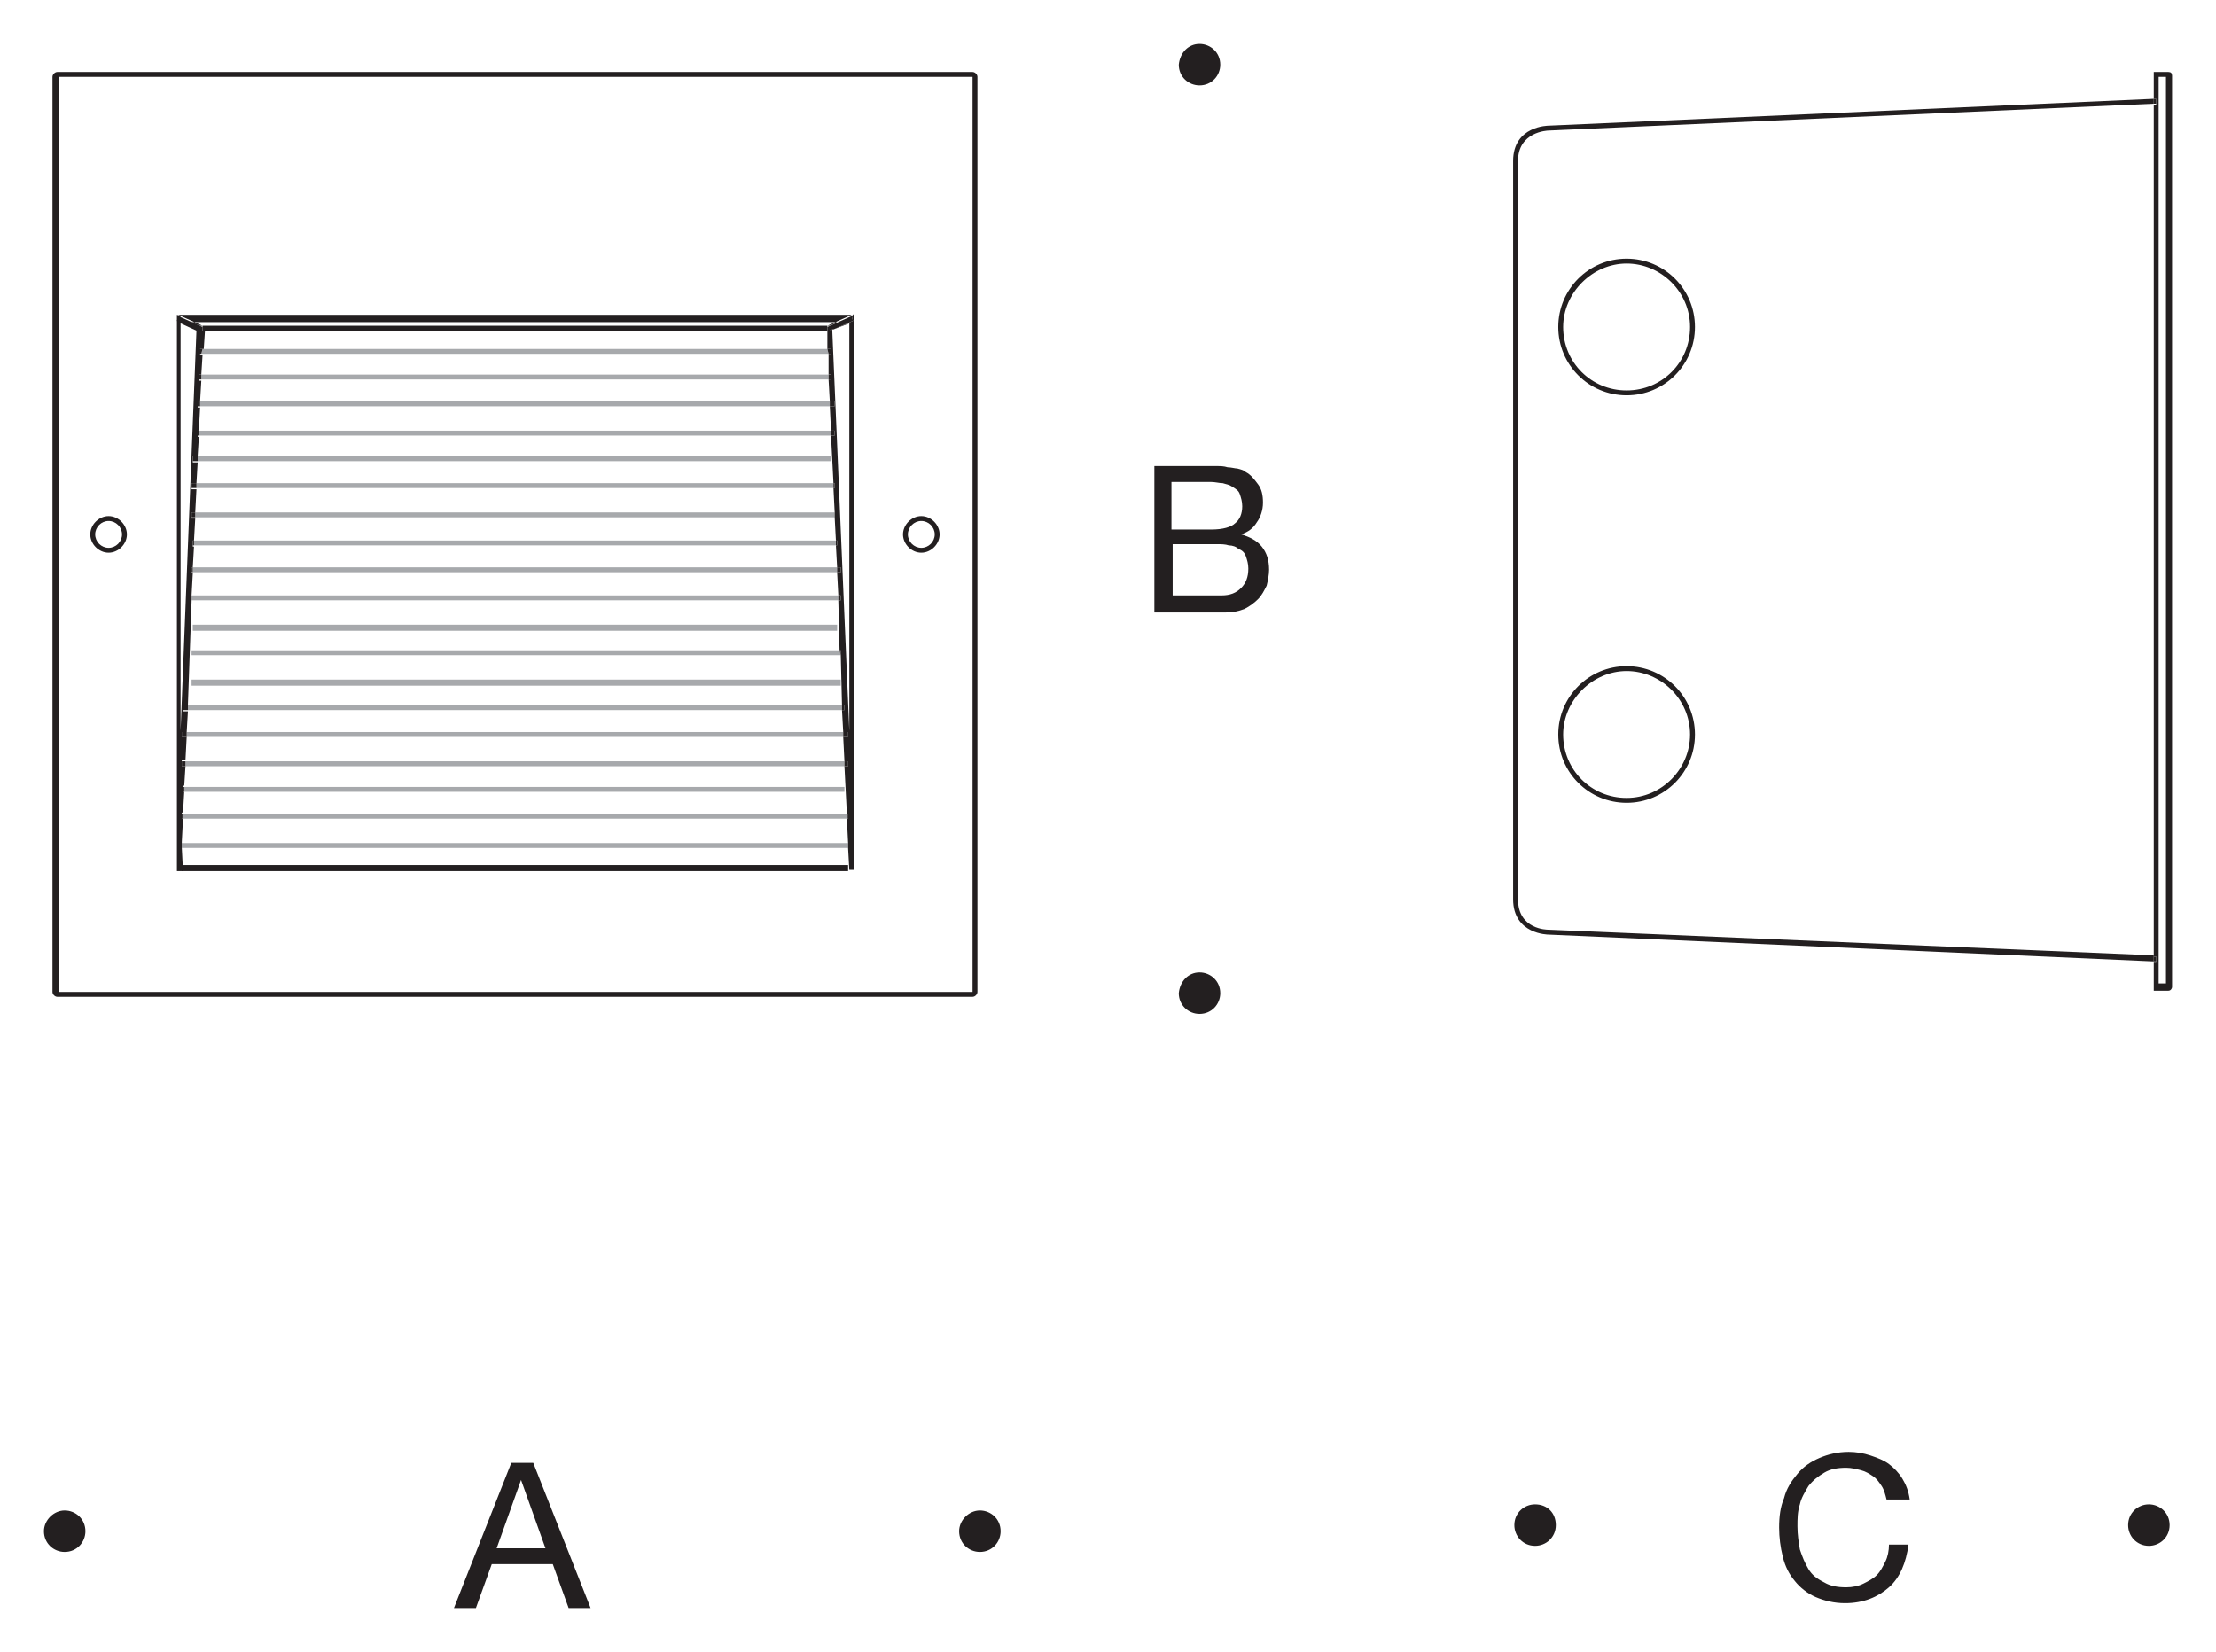 <?xml version="1.0" encoding="utf-8"?>
<!-- Generator: Adobe Illustrator 26.3.1, SVG Export Plug-In . SVG Version: 6.00 Build 0)  -->
<svg version="1.1" id="Layer_1" xmlns="http://www.w3.org/2000/svg" xmlns:xlink="http://www.w3.org/1999/xlink" x="0px" y="0px"
	 viewBox="0 0 181.6 135.4" style="enable-background:new 0 0 181.6 135.4;" xml:space="preserve">
<style type="text/css">
	.st0{fill:none;}
	.st1{fill:#A7A9AC;}
	.st2{fill:#231F20;}
</style>
<g id="Hintergrund">
</g>
<g>
	<polygon class="st0" points="67.9,29 16.5,29 16.5,30.7 67.9,30.7 	"/>
	<polygon class="st0" points="69.4,67.1 15,67.1 14.9,69.1 69.5,69.1 	"/>
	<polygon class="st0" points="69.6,26.5 68.3,27 68.2,27 69.6,59.9 	"/>
	<polygon class="st0" points="68.5,44.7 15.9,44.7 15.8,46.5 68.6,46.5 	"/>
	<polygon class="st0" points="14.8,26.5 14.8,59.9 16.2,27 	"/>
	<polygon class="st0" points="40.7,126.9 44.7,126.9 42.7,121.3 	"/>
	<polygon class="st0" points="67.8,27.1 16.6,27.1 16.6,28.6 67.8,28.6 	"/>
	<path class="st0" d="M8.9,44.9c0.6,0,1.1-0.5,1.1-1.1s-0.5-1.1-1.1-1.1s-1.1,0.5-1.1,1.1S8.3,44.9,8.9,44.9z"/>
	<path class="st0" d="M79.7,81.3l0-75l-75,0l0,75L79.7,81.3z M69.5,71.3H14.9v-0.5h54.6V71.3z M75.5,42.3c0.8,0,1.5,0.7,1.5,1.5
		s-0.7,1.5-1.5,1.5S74,44.6,74,43.8S74.7,42.3,75.5,42.3z M14.4,25.7l0.3,0.1h55.1l0.3-0.1v45.6l-0.5,0l-0.1-1.8H14.9l-0.1,1.8
		l-0.5,0V25.7z M8.9,42.3c0.8,0,1.5,0.7,1.5,1.5s-0.7,1.5-1.5,1.5s-1.5-0.7-1.5-1.5S8.1,42.3,8.9,42.3z"/>
	<polygon class="st0" points="67.9,31.1 16.5,31.1 16.4,32.9 68,32.9 	"/>
	<path class="st0" d="M68.9,53.7H15.7v-0.5h53.1l-0.2-4H15.7l-0.3,8.5H69L68.9,53.7z M15.8,51.2h52.8v0.5H15.8V51.2z M15.7,56.1
		v-0.5h53.2v0.5H15.7z"/>
	<polygon class="st0" points="68.1,35.7 16.3,35.7 16.2,37.4 68.1,37.4 68.1,37.8 16.2,37.8 16.1,39.6 68.3,39.6 	"/>
	<polygon class="st0" points="68.3,40 16.1,40 16,42 68.4,42 	"/>
	<polygon class="st0" points="68,33.3 16.4,33.3 16.3,35.3 68.1,35.3 	"/>
	<polygon class="st0" points="68.6,46.9 15.8,46.9 15.7,48.8 68.7,48.8 	"/>
	<polygon class="st0" points="69,58.2 15.4,58.2 15.3,60 69.1,60 	"/>
	<polygon class="st0" points="69.2,62.8 15.2,62.8 15.1,64.5 69.2,64.5 69.2,64.9 15.1,64.9 15,66.7 69.4,66.7 	"/>
	<polygon class="st0" points="69.1,60.4 15.3,60.4 15.2,62.4 69.2,62.4 	"/>
	<polygon class="st0" points="68.7,26.3 15.7,26.3 16.4,26.7 68,26.7 	"/>
	<path class="st0" d="M133.3,32c2.8,0,5.2-2.3,5.2-5.2c0-2.8-2.3-5.2-5.2-5.2s-5.2,2.3-5.2,5.2C128.1,29.6,130.5,32,133.3,32z"/>
	<path class="st0" d="M75.5,44.9c0.6,0,1.1-0.5,1.1-1.1s-0.5-1.1-1.1-1.1s-1.1,0.5-1.1,1.1S74.9,44.9,75.5,44.9z"/>
	<path class="st0" d="M133.3,65.4c2.8,0,5.2-2.3,5.2-5.2c0-2.9-2.3-5.2-5.2-5.2s-5.2,2.3-5.2,5.2C128.1,63,130.5,65.4,133.3,65.4z"
		/>
	<polygon class="st0" points="68.4,42.4 16,42.4 15.9,44.3 68.5,44.3 	"/>
	<path class="st0" d="M124.4,13.2v60.5c0,2.4,2.4,2.5,2.5,2.5l49.6,2.2V8.5l-49.6,2.2C126.8,10.7,124.4,10.8,124.4,13.2z
		 M133.3,21.2c3.1,0,5.6,2.5,5.6,5.6s-2.5,5.6-5.6,5.6s-5.6-2.5-5.6-5.6S130.2,21.2,133.3,21.2z M133.3,54.6c3.1,0,5.6,2.5,5.6,5.6
		s-2.5,5.6-5.6,5.6s-5.6-2.5-5.6-5.6S130.2,54.6,133.3,54.6z"/>
	<rect x="176.9" y="6.3" class="st0" width="0.6" height="74.3"/>
	<path class="st0" d="M99.3,43.4c0.9,0,1.6-0.2,1.9-0.5c0.4-0.3,0.6-0.8,0.6-1.4c0-0.4-0.1-0.7-0.2-1c-0.1-0.3-0.3-0.4-0.6-0.6
		s-0.5-0.2-0.8-0.3c-0.3,0-0.6-0.1-1-0.1H96v3.9h0.1H99.3z"/>
	<path class="st0" d="M101.5,45c-0.2-0.2-0.5-0.3-0.8-0.3c-0.3-0.1-0.6-0.1-1-0.1h-3.6v4.2h4c0.7,0,1.2-0.2,1.6-0.6
		c0.4-0.4,0.6-0.9,0.6-1.6c0-0.4-0.1-0.7-0.2-1C102,45.3,101.8,45.1,101.5,45z"/>
	<polygon class="st1" points="67.8,28.6 16.6,28.6 16.5,29 67.9,29 	"/>
	<polygon class="st1" points="67.9,30.7 16.5,30.7 16.5,31.1 67.9,31.1 	"/>
	<polygon class="st1" points="68,32.9 16.4,32.9 16.4,33.3 68,33.3 	"/>
	<polygon class="st1" points="68.1,35.3 16.3,35.3 16.3,35.7 68.1,35.7 	"/>
	<polygon class="st1" points="68.1,37.4 16.2,37.4 16.2,37.8 68.1,37.8 	"/>
	<polygon class="st1" points="68.3,39.6 16.1,39.6 16.1,40 68.3,40 	"/>
	<polygon class="st1" points="68.4,42 16,42 16,42.4 68.4,42.4 	"/>
	<polygon class="st1" points="68.5,44.3 15.9,44.3 15.9,44.7 68.5,44.7 	"/>
	<polygon class="st1" points="68.6,46.5 15.8,46.5 15.8,46.9 68.6,46.9 	"/>
	<polygon class="st1" points="68.7,48.8 15.7,48.8 15.7,49.2 68.7,49.2 	"/>
	<rect x="15.8" y="51.2" class="st1" width="52.8" height="0.5"/>
	<polygon class="st1" points="15.7,53.7 68.9,53.7 68.8,53.3 15.7,53.3 	"/>
	<rect x="15.7" y="55.7" class="st1" width="53.2" height="0.5"/>
	<polygon class="st1" points="69,57.8 15.4,57.8 15.4,58.2 69,58.2 	"/>
	<polygon class="st1" points="69.1,60 15.3,60 15.3,60.4 69.1,60.4 	"/>
	<polygon class="st1" points="69.2,62.4 15.2,62.4 15.2,62.8 69.2,62.8 	"/>
	<polygon class="st1" points="69.2,64.5 15.1,64.5 15.1,64.9 69.2,64.9 	"/>
	<polygon class="st1" points="69.4,66.7 15,66.7 15,67.1 69.4,67.1 	"/>
	<polygon class="st1" points="14.9,69.1 14.9,69.5 69.5,69.5 69.5,69.1 	"/>
	<rect x="14.9" y="70.9" class="st2" width="54.6" height="0.5"/>
	<path class="st2" d="M4.7,81.7h75c0.2,0,0.4-0.2,0.4-0.4v-75c0-0.2-0.2-0.4-0.4-0.4h-75c-0.2,0-0.4,0.2-0.4,0.4v75
		C4.3,81.5,4.5,81.7,4.7,81.7z M79.7,6.3l0,75l-74.9,0l0-75L79.7,6.3z"/>
	<path class="st2" d="M8.9,45.3c0.8,0,1.5-0.7,1.5-1.5s-0.7-1.5-1.5-1.5S7.4,43,7.4,43.8S8.1,45.3,8.9,45.3z M8.9,42.7
		c0.6,0,1.1,0.5,1.1,1.1s-0.5,1.1-1.1,1.1s-1.1-0.5-1.1-1.1S8.3,42.7,8.9,42.7z"/>
	<path class="st2" d="M75.5,45.3c0.8,0,1.5-0.7,1.5-1.5s-0.7-1.5-1.5-1.5S74,43,74,43.8S74.7,45.3,75.5,45.3z M75.5,42.7
		c0.6,0,1.1,0.5,1.1,1.1s-0.5,1.1-1.1,1.1s-1.1-0.5-1.1-1.1S74.9,42.7,75.5,42.7z"/>
	<path class="st2" d="M14.9,69.5L14.9,69.5l0-0.5h0l0.1-1.9h-0.1v-0.5H15l0.1-1.7H15v-0.5h0.1l0.1-1.6h-0.3v-0.5h0.3l0.1-1.9h-0.4
		V60h0.4l0.1-1.7H15v-0.5h0.4l0.3-8.5h0v-0.5h0l0.1-1.8h-0.1v-0.5h0.1l0.1-1.7h-0.1v-0.5h0.1l0.1-1.8h-0.3V42H16l0.1-1.9h-0.4v-0.5
		h0.4l0.1-1.7h-0.4v-0.5h0.4l0.1-1.6h-0.1v-0.5h0.1l0.1-1.9h-0.2v-0.5h0.2l0.1-1.7h-0.2v-0.5h0.2l0.1-1.6h-0.2v-0.5h0.3l0.1-1.5
		l-0.3,0l-1.8-0.8l0.1-0.4h0l-0.3-0.1v45.6l0.5,0L14.9,69.5z M14.8,26.5l1.3,0.6l-1.3,32.8V26.5z"/>
	<polygon class="st2" points="16.3,28.6 16.3,29 16.5,29 16.6,28.6 	"/>
	<polygon class="st2" points="16.3,30.7 16.3,31.1 16.5,31.1 16.5,30.7 	"/>
	<polygon class="st2" points="16.2,32.9 16.2,33.3 16.4,33.3 16.4,32.9 	"/>
	<polygon class="st2" points="16.2,35.3 16.2,35.7 16.3,35.7 16.3,35.3 	"/>
	<polygon class="st2" points="15.8,37.4 15.8,37.8 16.2,37.8 16.2,37.4 	"/>
	<polygon class="st2" points="15.7,39.6 15.7,40 16.1,40 16.1,39.6 	"/>
	<polygon class="st2" points="15.7,42 15.7,42.4 16,42.4 16,42 	"/>
	<polygon class="st2" points="15.8,44.3 15.8,44.7 15.9,44.7 15.9,44.3 	"/>
	<polygon class="st2" points="15.7,46.5 15.7,46.9 15.8,46.9 15.8,46.5 	"/>
	<polygon class="st2" points="15.7,48.8 15.7,49.2 15.7,49.2 15.7,48.8 	"/>
	<polygon class="st2" points="15,57.8 15,58.2 15.4,58.2 15.4,57.8 	"/>
	<polygon class="st2" points="14.9,60 14.9,60.4 15.3,60.4 15.3,60 	"/>
	<polygon class="st2" points="14.9,62.4 14.9,62.8 15.2,62.8 15.2,62.4 	"/>
	<polygon class="st2" points="15,64.5 15,64.9 15.1,64.9 15.1,64.5 	"/>
	<polygon class="st2" points="14.9,66.7 14.9,67.1 15,67.1 15,66.7 	"/>
	<polygon class="st2" points="14.9,69.1 14.9,69.5 14.9,69.5 14.9,69.1 	"/>
	<polygon class="st2" points="69.9,26.3 68.3,27 69.6,26.5 69.6,59.9 68.2,27 68,27.1 67.8,27.1 67.8,28.6 68.1,28.6 68.1,29 
		67.9,29 67.9,30.7 68.1,30.7 68.1,31.1 67.9,31.1 68,32.9 68.4,32.9 68.4,33.3 68,33.3 68.1,35.3 68.4,35.3 68.4,35.7 68.1,35.7 
		68.3,39.6 68.4,39.6 68.4,40 68.3,40 68.4,42 68.4,42 68.4,42.4 68.4,42.4 68.5,44.3 68.6,44.3 68.6,44.7 68.5,44.7 68.6,46.5 
		68.9,46.5 68.9,46.9 68.6,46.9 68.7,48.8 68.9,48.8 68.9,49.2 68.7,49.2 68.8,53.3 68.9,53.3 68.9,53.7 68.9,53.7 69,57.8 
		69.2,57.8 69.2,58.2 69,58.2 69.1,60 69.5,60 69.5,60.4 69.1,60.4 69.2,62.4 69.5,62.4 69.5,62.8 69.2,62.8 69.4,66.7 69.5,66.7 
		69.5,67.1 69.4,67.1 69.5,69.1 69.5,69.1 69.5,69.5 69.5,69.5 69.6,71.3 70,71.3 70,25.7 69.8,25.9 69.8,25.9 	"/>
	<polygon class="st2" points="68.1,29 68.1,28.6 67.8,28.6 67.9,29 	"/>
	<polygon class="st2" points="68.1,31.1 68.1,30.7 67.9,30.7 67.9,31.1 	"/>
	<polygon class="st2" points="68.4,33.3 68.4,32.9 68,32.9 68,33.3 	"/>
	<polygon class="st2" points="68.4,35.7 68.4,35.3 68.1,35.3 68.1,35.7 	"/>
	<polygon class="st2" points="68.4,40 68.4,39.6 68.3,39.6 68.3,40 	"/>
	<polygon class="st2" points="68.4,42.4 68.4,42 68.4,42 68.4,42.4 	"/>
	<polygon class="st2" points="68.6,44.7 68.6,44.3 68.5,44.3 68.5,44.7 	"/>
	<polygon class="st2" points="68.9,46.9 68.9,46.5 68.6,46.5 68.6,46.9 	"/>
	<polygon class="st2" points="68.9,49.2 68.9,48.8 68.7,48.8 68.7,49.2 	"/>
	<polygon class="st2" points="68.9,53.7 68.9,53.3 68.8,53.3 68.9,53.7 	"/>
	<polygon class="st2" points="69.2,58.2 69.2,57.8 69,57.8 69,58.2 	"/>
	<polygon class="st2" points="69.5,60.4 69.5,60 69.1,60 69.1,60.4 	"/>
	<polygon class="st2" points="69.5,62.8 69.5,62.4 69.2,62.4 69.2,62.8 	"/>
	<polygon class="st2" points="69.5,67.1 69.5,66.7 69.4,66.7 69.4,67.1 	"/>
	<polygon class="st2" points="69.5,69.1 69.5,69.1 69.5,69.5 69.5,69.5 	"/>
	<path class="st2" d="M16.6,27.1l51.2,0l0-0.4l2-0.9H14.6l2,0.9L16.6,27.1z M16.4,26.7l-0.8-0.3h53L68,26.7H16.4z"/>
	<polygon class="st2" points="68.2,27 68.2,27 68.3,27 	"/>
	<polygon class="st2" points="14.5,26.3 16.3,27.1 16.6,27.1 16.6,26.8 14.6,25.9 14.6,25.9 	"/>
	<polygon class="st2" points="67.8,27.1 68,27.1 68.2,27 68.2,27 68.3,27 69.9,26.3 69.8,25.9 69.8,25.9 67.8,26.8 	"/>
	<path class="st2" d="M41.9,119.9l-4.7,11.9H39l1.3-3.6h5l1.3,3.6h1.8l-4.7-11.9H41.9z M40.7,126.9l2-5.6l2,5.6H40.7z"/>
	<path class="st2" d="M5.3,123.8c-0.9,0-1.7,0.8-1.7,1.7c0,1,0.8,1.7,1.7,1.7c1,0,1.7-0.8,1.7-1.7C7,124.5,6.2,123.8,5.3,123.8z"/>
	<path class="st2" d="M80.3,123.8c-0.9,0-1.7,0.8-1.7,1.7c0,1,0.8,1.7,1.7,1.7c1,0,1.7-0.8,1.7-1.7C82,124.5,81.2,123.8,80.3,123.8z
		"/>
	<path class="st2" d="M98.3,79.7c-0.9,0-1.6,0.7-1.7,1.7c0,1,0.8,1.7,1.7,1.7c1,0,1.7-0.8,1.7-1.7C100,80.4,99.2,79.7,98.3,79.7z"/>
	<path class="st2" d="M98.3,7c1,0,1.7-0.8,1.7-1.7c0-1-0.8-1.7-1.7-1.7c-0.9,0-1.6,0.7-1.7,1.7C96.6,6.3,97.4,7,98.3,7z"/>
	<path class="st2" d="M101.7,43.8c0.6-0.2,1-0.5,1.3-1c0.3-0.4,0.5-1,0.5-1.6c0-0.6-0.1-1.1-0.4-1.5c-0.3-0.4-0.6-0.8-1-1
		c-0.2-0.2-0.4-0.2-0.7-0.3c-0.2,0-0.5-0.1-0.8-0.1c-0.3-0.1-0.6-0.1-0.9-0.1s-0.5,0-0.8,0h-4.3l0,12h5.8c0.6,0,1.1-0.1,1.6-0.3
		c0.4-0.2,0.8-0.5,1.1-0.8c0.3-0.3,0.5-0.7,0.7-1.1c0.1-0.4,0.2-0.9,0.2-1.3c0-0.8-0.2-1.4-0.6-1.9C103,44.3,102.4,44,101.7,43.8z
		 M96,39.5h3.2c0.4,0,0.7,0.1,1,0.1c0.3,0.1,0.5,0.1,0.8,0.3s0.5,0.3,0.6,0.6c0.1,0.3,0.2,0.6,0.2,1c0,0.6-0.2,1.1-0.6,1.4
		c-0.3,0.3-1,0.5-1.9,0.5h-3.2H96V39.5z M101.7,48.2c-0.4,0.4-0.9,0.6-1.6,0.6h-4v-4.2h3.6c0.4,0,0.7,0,1,0.1c0.3,0,0.6,0.1,0.8,0.3
		c0.3,0.1,0.5,0.3,0.6,0.6c0.1,0.3,0.2,0.6,0.2,1C102.3,47.3,102.1,47.8,101.7,48.2z"/>
	<path class="st2" d="M148.2,121.8c0.4-0.5,0.8-0.8,1.3-1.1c0.5-0.3,1.1-0.4,1.8-0.4c0.4,0,0.8,0.1,1.2,0.2c0.4,0.1,0.7,0.3,1,0.5
		c0.3,0.2,0.5,0.5,0.7,0.8s0.3,0.7,0.4,1.1h1.9c-0.1-0.7-0.3-1.2-0.6-1.7s-0.7-0.9-1.1-1.2c-0.4-0.3-0.9-0.5-1.5-0.7
		c-0.6-0.2-1.2-0.3-1.8-0.3c-0.9,0-1.7,0.2-2.4,0.5c-0.7,0.3-1.3,0.7-1.8,1.3c-0.5,0.6-0.9,1.2-1.1,2c-0.3,0.7-0.4,1.5-0.4,2.4
		c0,0.8,0.1,1.6,0.3,2.4s0.5,1.4,1,2c0.4,0.5,1,1,1.7,1.3c0.7,0.3,1.5,0.5,2.4,0.5c1.5,0,2.7-0.5,3.6-1.3c0.9-0.8,1.4-2,1.6-3.5
		h-1.6c0,0.5-0.1,1-0.3,1.4c-0.2,0.4-0.4,0.8-0.7,1.1c-0.3,0.3-0.7,0.5-1.1,0.7c-0.4,0.2-0.9,0.3-1.4,0.3c-0.7,0-1.3-0.1-1.8-0.4
		c-0.6-0.3-1-0.6-1.3-1.1s-0.5-1-0.7-1.6c-0.1-0.6-0.2-1.2-0.2-1.9c0-0.6,0-1.2,0.2-1.8C147.6,122.8,147.9,122.3,148.2,121.8z"/>
	<path class="st2" d="M176.1,123.3c-0.9,0-1.7,0.7-1.7,1.7c0,0.9,0.7,1.7,1.7,1.7c0.9,0,1.7-0.7,1.7-1.7S177,123.3,176.1,123.3z"/>
	<path class="st2" d="M125.8,123.3c-0.9,0-1.7,0.7-1.7,1.7c0,0.9,0.7,1.7,1.7,1.7c0.9,0,1.7-0.7,1.7-1.7S126.8,123.3,125.8,123.3z"
		/>
	<path class="st2" d="M177.7,5.9h-1.2v2.2l0.2,0l0,0.5l-0.2,0v69.8l0.2,0l0,0.5l-0.2,0v2.3h1.2c0.2,0,0.3-0.2,0.3-0.3V6.2
		C178,6,177.9,5.9,177.7,5.9z M176.9,80.7V6.3h0.6l0,74.3H176.9z"/>
	<path class="st2" d="M126.9,76.2c-0.1,0-2.5,0-2.5-2.5V13.2c0-2.4,2.4-2.5,2.5-2.5l49.6-2.2V8.1l-49.6,2.2c0,0-2.9,0-2.9,2.9v60.5
		c0,2.9,2.9,2.9,2.9,2.9c0,0,0,0,0,0l49.6,2.2v-0.5L126.9,76.2z"/>
	<polygon class="st2" points="176.7,8.5 176.7,8.1 176.5,8.1 176.5,8.5 	"/>
	<polygon class="st2" points="176.7,78.4 176.5,78.4 176.5,78.8 176.7,78.8 	"/>
	<path class="st2" d="M133.3,65.8c3.1,0,5.6-2.5,5.6-5.6s-2.5-5.6-5.6-5.6s-5.6,2.5-5.6,5.6S130.2,65.8,133.3,65.8z M133.3,55
		c2.8,0,5.2,2.3,5.2,5.2c0,2.8-2.3,5.2-5.2,5.2s-5.2-2.3-5.2-5.2C128.1,57.4,130.5,55,133.3,55z"/>
	<path class="st2" d="M133.3,32.4c3.1,0,5.6-2.5,5.6-5.6s-2.5-5.6-5.6-5.6s-5.6,2.5-5.6,5.6S130.2,32.4,133.3,32.4z M133.3,21.6
		c2.8,0,5.2,2.3,5.2,5.2c0,2.9-2.3,5.2-5.2,5.2s-5.2-2.3-5.2-5.2C128.1,24,130.5,21.6,133.3,21.6z"/>
</g>
</svg>
